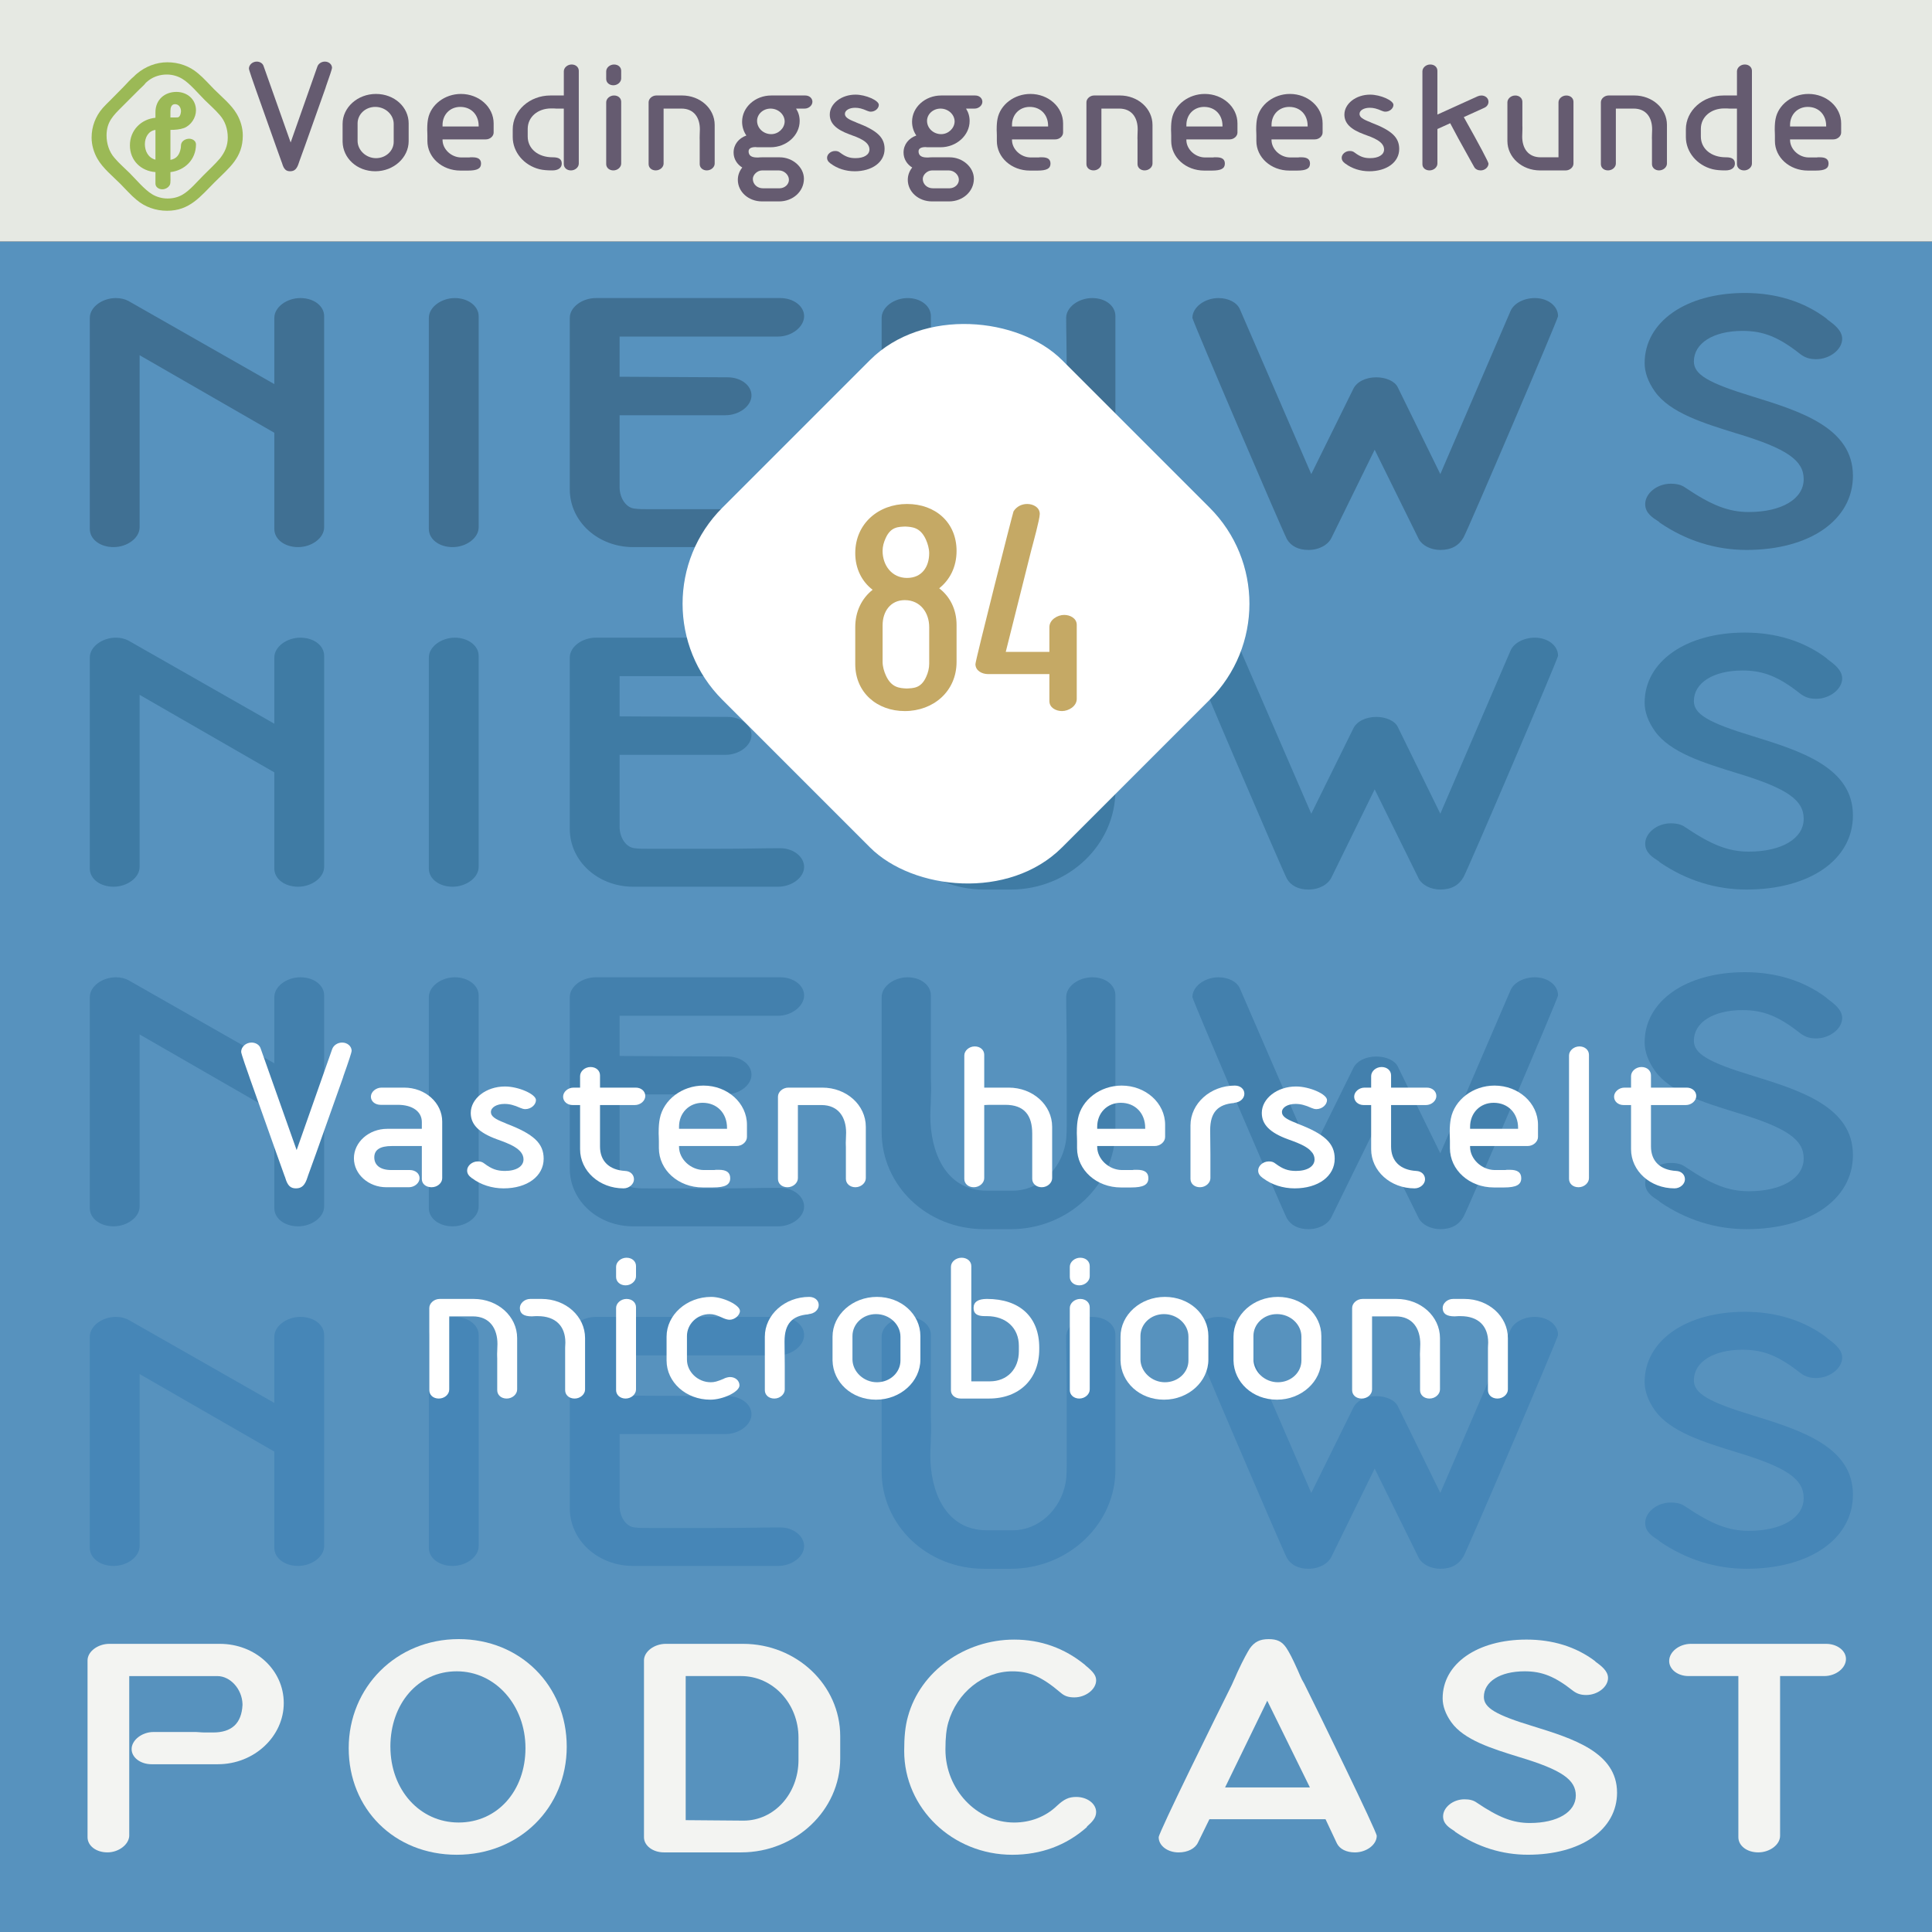 <?xml version="1.0" encoding="UTF-8"?>
<svg xmlns="http://www.w3.org/2000/svg" width="1024" height="1024" viewBox="0 0 1024 1024">
  <rect x="0" y="0" width="1024" height="1024" fill="#333333" stroke="none"/>
  <g id="bg">
    <rect y="128" width="1024" height="899" fill="#5792be"/>
    <rect width="1024" height="128" fill="#e6e9e3"/>
    <g>
      <path d="M68,159.48l77.4,44.1v-35.1c0-5.7,6.6-10.5,13.8-10.5s12.6,4.2,12.6,9.6v111.9c0,5.7-6.6,10.5-13.8,10.5s-12.6-4.2-12.6-9.6v-51l-71.4-41.1v91.2c0,5.7-6.6,10.5-13.8,10.5s-12.6-4.2-12.6-9.6v-111.9c0-5.7,6.6-10.5,13.8-10.5,2.7,0,4.8.6,6.6,1.5Z" fill="#407093"/>
      <path d="M241.1,157.98c6.9,0,12.6,4.2,12.6,9.6v111.9c0,5.7-6.6,10.5-13.8,10.5s-12.6-4.2-12.6-9.6v-111.9c0-5.7,6.6-10.5,13.8-10.5Z" fill="#407093"/>
      <path d="M426.2,167.58c0,5.7-6.6,10.8-13.8,10.8h-84v21.3l57.3.3c6.9,0,12.6,4.2,12.6,9.6,0,5.7-6.6,10.5-13.8,10.5h-56.1v38.1c0,6,3.6,11.1,8.1,11.4,2.1.3,4.2.3,8.4.3h33.3c17.4,0,25.2-.3,33-.3h2.4c6.9,0,12.6,4.5,12.6,9.9,0,5.7-6.6,10.5-13.8,10.5h-76.8c-18.6,0-33.6-13.5-33.6-30.6v-90.9c0-5.7,6.6-10.5,13.8-10.5h97.8c6.9,0,12.6,4.2,12.6,9.6Z" fill="#407093"/>
      <path d="M481.09,157.98c6.9,0,12.3,4.2,12.3,9.6v44.1c0,2.4.3,5.1,0,9.9,0,3.3-.3,6.6-.3,9.9,0,18.6,7.8,39.6,30,39.6h13.8c13.2,0,25.2-10.5,27.9-25.2.6-3,.6-7.2.6-13.8v-31.8c0-15.9-.3-24-.3-31.8,0-5.7,6.6-10.5,13.8-10.5s12.3,4.2,12.3,9.6v71.4c0,28.8-24.9,52.5-55.5,52.5h-14.1c-30.3,0-54.3-23.1-54.3-51.6v-71.4c0-5.7,6.6-10.5,13.8-10.5Z" fill="#407093"/>
      <path d="M800.6,164.88c1.8-4.2,7.2-6.9,12.9-6.9,6.9,0,12.3,4.2,12.3,9.6,0,1.5-47.7,113.1-50.1,117.3-2.4,4.2-6.3,6.6-12.3,6.6-5.1,0-9.6-2.4-11.4-5.7l-23.4-47.4-22.8,46.5c-1.8,3.9-6.6,6.6-12.3,6.6-5.4,0-9.3-2.1-11.4-5.7-2.4-4.5-50.1-115.8-50.1-117.3,0-5.7,6.6-10.5,13.8-10.5,5.4,0,9.9,2.4,11.4,6l37.8,87.3,22.2-45c1.8-3.9,6.6-6.3,12.3-6.3,5.1,0,9.9,2.1,11.4,5.4l22.5,45.9,37.2-86.4Z" fill="#407093"/>
      <path d="M879.79,277.08l-.6-.6c-3.3-2.1-7.2-4.5-7.2-9.3,0-5.7,6.3-10.8,13.5-10.8,3.3,0,5.7.6,7.8,2.1,13.8,9.3,22.8,12.9,33.6,12.9,17.4,0,29.1-6.9,29.1-17.4,0-9.9-8.7-16.2-35.7-24.3-17.4-5.4-35.1-10.8-43.2-22.2-3.6-5.1-5.4-10.2-5.4-15,0-21.9,21.9-37.2,53.1-37.2,16.5,0,31.2,4.5,43.2,13.5l.6.6c3.3,2.4,7.8,5.7,7.8,10.2,0,5.7-6.6,10.8-13.8,10.8-3.6,0-6-.9-8.4-2.7-11.4-9-19.5-12.3-30.6-12.3-15.6,0-25.8,6.6-25.8,16.2,0,6.9,7.5,11.4,31.2,18.6,25.2,7.8,53.1,16.5,53.1,42,0,23.4-22.8,39.3-56.4,39.3-16.2,0-31.8-4.8-45.9-14.4Z" fill="#407093"/>
      <path d="M68,339.48l77.4,44.1v-35.1c0-5.7,6.6-10.5,13.8-10.5s12.6,4.2,12.6,9.6v111.9c0,5.7-6.6,10.5-13.8,10.5s-12.6-4.2-12.6-9.6v-51l-71.4-41.1v91.2c0,5.7-6.6,10.5-13.8,10.5s-12.6-4.2-12.6-9.6v-111.9c0-5.7,6.6-10.5,13.8-10.5,2.7,0,4.8.6,6.6,1.5Z" fill="#3f7ba4"/>
      <path d="M241.1,337.98c6.9,0,12.6,4.2,12.6,9.6v111.9c0,5.7-6.6,10.5-13.8,10.5s-12.6-4.2-12.6-9.6v-111.9c0-5.7,6.6-10.5,13.8-10.5Z" fill="#3f7ba4"/>
      <path d="M426.2,347.58c0,5.7-6.6,10.8-13.8,10.8h-84v21.3l57.3.3c6.9,0,12.6,4.2,12.6,9.6,0,5.7-6.6,10.5-13.8,10.5h-56.1v38.1c0,6,3.6,11.1,8.1,11.4,2.1.3,4.2.3,8.4.3h33.3c17.4,0,25.2-.3,33-.3h2.4c6.9,0,12.6,4.5,12.6,9.9,0,5.7-6.6,10.5-13.8,10.5h-76.8c-18.6,0-33.6-13.5-33.6-30.6v-90.9c0-5.7,6.6-10.5,13.8-10.5h97.8c6.9,0,12.6,4.2,12.6,9.6Z" fill="#3f7ba4"/>
      <path d="M481.09,337.98c6.9,0,12.3,4.2,12.3,9.6v44.1c0,2.4.3,5.1,0,9.9,0,3.3-.3,6.6-.3,9.9,0,18.6,7.8,39.6,30,39.6h13.8c13.2,0,25.2-10.5,27.9-25.2.6-3,.6-7.2.6-13.8v-31.8c0-15.9-.3-24-.3-31.8,0-5.7,6.6-10.5,13.8-10.5s12.3,4.2,12.3,9.6v71.4c0,28.8-24.9,52.5-55.5,52.5h-14.1c-30.3,0-54.3-23.1-54.3-51.6v-71.4c0-5.7,6.6-10.5,13.8-10.5Z" fill="#3f7ba4"/>
      <path d="M800.6,344.88c1.8-4.2,7.2-6.9,12.9-6.9,6.9,0,12.3,4.2,12.3,9.6,0,1.5-47.7,113.1-50.1,117.3-2.4,4.2-6.3,6.6-12.3,6.6-5.1,0-9.6-2.4-11.4-5.7l-23.4-47.4-22.8,46.5c-1.8,3.9-6.6,6.6-12.3,6.6-5.4,0-9.3-2.1-11.4-5.7-2.4-4.5-50.1-115.8-50.1-117.3,0-5.7,6.6-10.5,13.8-10.5,5.4,0,9.9,2.4,11.4,6l37.8,87.3,22.2-45c1.8-3.9,6.6-6.3,12.3-6.3,5.1,0,9.9,2.1,11.4,5.4l22.5,45.9,37.2-86.4Z" fill="#3f7ba4"/>
      <path d="M879.79,457.08l-.6-.6c-3.3-2.1-7.2-4.5-7.2-9.3,0-5.7,6.3-10.8,13.5-10.8,3.3,0,5.7.6,7.8,2.1,13.8,9.3,22.8,12.9,33.6,12.9,17.4,0,29.1-6.9,29.1-17.4,0-9.9-8.7-16.2-35.7-24.3-17.4-5.4-35.1-10.8-43.2-22.2-3.6-5.1-5.4-10.2-5.4-15,0-21.9,21.9-37.2,53.1-37.2,16.5,0,31.2,4.5,43.2,13.5l.6.6c3.3,2.4,7.8,5.7,7.8,10.2,0,5.7-6.6,10.8-13.8,10.8-3.6,0-6-.9-8.4-2.7-11.4-9-19.5-12.3-30.6-12.3-15.6,0-25.8,6.6-25.8,16.2,0,6.9,7.5,11.4,31.2,18.6,25.2,7.8,53.1,16.5,53.1,42,0,23.4-22.8,39.3-56.4,39.3-16.2,0-31.8-4.8-45.9-14.4Z" fill="#3f7ba4"/>
      <path d="M68,519.48l77.4,44.1v-35.1c0-5.7,6.6-10.5,13.8-10.5s12.6,4.2,12.6,9.6v111.9c0,5.7-6.6,10.5-13.8,10.5s-12.6-4.2-12.6-9.6v-51l-71.4-41.1v91.2c0,5.7-6.6,10.5-13.8,10.5s-12.6-4.2-12.6-9.6v-111.9c0-5.7,6.6-10.5,13.8-10.5,2.7,0,4.8.6,6.6,1.5Z" fill="#4380ad"/>
      <path d="M241.1,517.98c6.9,0,12.6,4.2,12.6,9.6v111.9c0,5.7-6.6,10.5-13.8,10.5s-12.6-4.2-12.6-9.6v-111.9c0-5.7,6.6-10.5,13.8-10.5Z" fill="#4380ad"/>
      <path d="M426.2,527.58c0,5.7-6.6,10.8-13.8,10.8h-84v21.3l57.3.3c6.9,0,12.6,4.2,12.6,9.6,0,5.7-6.6,10.5-13.8,10.5h-56.1v38.1c0,6,3.6,11.1,8.1,11.4,2.1.3,4.2.3,8.4.3h33.3c17.4,0,25.2-.3,33-.3h2.4c6.9,0,12.6,4.5,12.6,9.9,0,5.7-6.6,10.5-13.8,10.5h-76.8c-18.6,0-33.6-13.5-33.6-30.6v-90.9c0-5.7,6.6-10.5,13.8-10.5h97.8c6.9,0,12.6,4.2,12.6,9.6Z" fill="#4380ad"/>
      <path d="M481.09,517.98c6.9,0,12.3,4.2,12.3,9.6v44.1c0,2.4.3,5.1,0,9.9,0,3.3-.3,6.6-.3,9.9,0,18.6,7.8,39.6,30,39.6h13.8c13.2,0,25.2-10.5,27.9-25.2.6-3,.6-7.2.6-13.8v-31.8c0-15.9-.3-24-.3-31.8,0-5.7,6.6-10.5,13.8-10.5s12.3,4.2,12.3,9.6v71.4c0,28.8-24.9,52.5-55.5,52.5h-14.1c-30.3,0-54.3-23.1-54.3-51.6v-71.4c0-5.7,6.6-10.5,13.8-10.5Z" fill="#4380ad"/>
      <path d="M800.6,524.88c1.8-4.2,7.2-6.9,12.9-6.9,6.9,0,12.3,4.2,12.3,9.6,0,1.5-47.7,113.1-50.1,117.3-2.4,4.2-6.3,6.6-12.3,6.6-5.1,0-9.6-2.4-11.4-5.7l-23.4-47.4-22.8,46.5c-1.8,3.9-6.6,6.6-12.3,6.6-5.4,0-9.3-2.1-11.4-5.7-2.4-4.5-50.1-115.8-50.1-117.3,0-5.7,6.6-10.5,13.8-10.5,5.4,0,9.9,2.4,11.4,6l37.8,87.3,22.2-45c1.8-3.9,6.6-6.3,12.3-6.3,5.1,0,9.9,2.1,11.4,5.4l22.5,45.9,37.2-86.4Z" fill="#4380ad"/>
      <path d="M879.79,637.08l-.6-.6c-3.3-2.1-7.2-4.5-7.2-9.3,0-5.7,6.3-10.8,13.5-10.8,3.3,0,5.7.6,7.8,2.1,13.8,9.3,22.8,12.9,33.6,12.9,17.4,0,29.1-6.9,29.1-17.4,0-9.9-8.7-16.2-35.7-24.3-17.4-5.4-35.1-10.8-43.2-22.2-3.6-5.1-5.4-10.2-5.4-15,0-21.9,21.9-37.2,53.1-37.2,16.5,0,31.2,4.5,43.2,13.5l.6.6c3.3,2.4,7.8,5.7,7.8,10.2,0,5.7-6.6,10.8-13.8,10.8-3.6,0-6-.9-8.4-2.7-11.4-9-19.5-12.3-30.6-12.3-15.6,0-25.8,6.6-25.8,16.2,0,6.9,7.5,11.4,31.2,18.6,25.2,7.8,53.1,16.5,53.1,42,0,23.4-22.8,39.3-56.4,39.3-16.2,0-31.8-4.8-45.9-14.4Z" fill="#4380ad"/>
      <path d="M68,699.48l77.4,44.1v-35.1c0-5.7,6.6-10.5,13.8-10.5s12.6,4.2,12.6,9.6v111.9c0,5.7-6.6,10.5-13.8,10.5s-12.6-4.2-12.6-9.6v-51l-71.4-41.1v91.2c0,5.7-6.6,10.5-13.8,10.5s-12.6-4.2-12.6-9.6v-111.9c0-5.7,6.6-10.5,13.8-10.5,2.7,0,4.8.6,6.6,1.5Z" fill="#4686b7"/>
      <path d="M241.1,697.98c6.9,0,12.6,4.2,12.6,9.6v111.9c0,5.7-6.6,10.5-13.8,10.5s-12.6-4.2-12.6-9.6v-111.9c0-5.7,6.6-10.5,13.8-10.5Z" fill="#4686b7"/>
      <path d="M426.2,707.58c0,5.7-6.6,10.8-13.8,10.8h-84v21.3l57.3.3c6.9,0,12.6,4.2,12.6,9.6,0,5.7-6.6,10.5-13.8,10.5h-56.1v38.1c0,6,3.6,11.1,8.1,11.4,2.1.3,4.2.3,8.4.3h33.3c17.4,0,25.2-.3,33-.3h2.4c6.9,0,12.6,4.5,12.6,9.9,0,5.7-6.6,10.5-13.8,10.5h-76.8c-18.6,0-33.6-13.5-33.6-30.6v-90.9c0-5.7,6.6-10.5,13.8-10.5h97.8c6.9,0,12.6,4.2,12.6,9.6Z" fill="#4686b7"/>
      <path d="M481.09,697.98c6.9,0,12.3,4.2,12.3,9.6v44.1c0,2.4.3,5.1,0,9.9,0,3.3-.3,6.6-.3,9.9,0,18.6,7.8,39.6,30,39.6h13.8c13.2,0,25.2-10.5,27.9-25.2.6-3,.6-7.2.6-13.8v-31.8c0-15.9-.3-24-.3-31.8,0-5.7,6.6-10.5,13.8-10.5s12.3,4.2,12.3,9.6v71.4c0,28.8-24.9,52.5-55.5,52.5h-14.1c-30.3,0-54.3-23.1-54.3-51.6v-71.4c0-5.7,6.6-10.5,13.8-10.5Z" fill="#4686b7"/>
      <path d="M800.6,704.88c1.8-4.2,7.2-6.9,12.9-6.9,6.9,0,12.3,4.2,12.3,9.6,0,1.5-47.7,113.1-50.1,117.3-2.4,4.2-6.3,6.6-12.3,6.6-5.1,0-9.6-2.4-11.4-5.7l-23.4-47.4-22.8,46.5c-1.8,3.9-6.6,6.6-12.3,6.6-5.4,0-9.3-2.1-11.4-5.7-2.4-4.5-50.1-115.8-50.1-117.3,0-5.7,6.6-10.5,13.8-10.5,5.4,0,9.9,2.4,11.4,6l37.8,87.3,22.2-45c1.8-3.9,6.6-6.3,12.3-6.3,5.1,0,9.9,2.1,11.4,5.4l22.5,45.9,37.2-86.4Z" fill="#4686b7"/>
      <path d="M879.79,817.08l-.6-.6c-3.3-2.1-7.2-4.5-7.2-9.3,0-5.7,6.3-10.8,13.5-10.8,3.3,0,5.7.6,7.8,2.1,13.8,9.3,22.8,12.9,33.6,12.9,17.4,0,29.1-6.9,29.1-17.4,0-9.9-8.7-16.2-35.7-24.3-17.4-5.4-35.1-10.8-43.2-22.2-3.6-5.1-5.4-10.2-5.4-15,0-21.9,21.9-37.2,53.1-37.2,16.5,0,31.2,4.5,43.2,13.5l.6.6c3.3,2.4,7.8,5.7,7.8,10.2,0,5.7-6.6,10.8-13.8,10.8-3.6,0-6-.9-8.4-2.7-11.4-9-19.5-12.3-30.6-12.3-15.6,0-25.8,6.6-25.8,16.2,0,6.9,7.5,11.4,31.2,18.6,25.2,7.8,53.1,16.5,53.1,42,0,23.4-22.8,39.3-56.4,39.3-16.2,0-31.8-4.8-45.9-14.4Z" fill="#4686b7"/>
    </g>
  </g>
  <g id="beeld1">
    <rect x="384.69" y="192.69" width="254.62" height="254.62" rx="72" ry="72" transform="translate(-76.31 455.76) rotate(-45)" fill="#fff"/>
  </g>
  <g id="tekst1">
    <g>
      <path d="M176.06,556.06c.72-2.04,2.88-3.48,5.28-3.48,2.76,0,5.04,1.92,5.04,4.44,0,.6-1.56,5.52-4.32,13.2l-.24.84c-3.6,10.2-7.2,20.4-14.4,40.56l-4.08,11.28c-.12.24-.24.6-.36,1.08-1.32,4.2-3,5.88-6.12,5.88-2.88,0-4.44-1.44-5.64-5.52-.12-.48-.24-.72-.36-.96l-4.08-11.4c-7.2-20.16-10.8-30.36-14.4-40.56l-.24-.72c-1.08-3-4.32-12.24-4.32-13.2,0-2.64,2.52-4.92,5.52-4.92,2.16,0,4.2,1.2,4.8,3.12l19.08,53.88,18.84-53.52Z" fill="#fff"/>
      <path d="M223.58,598.3v-3.6c0-5.52-4.92-9.12-12.72-9.12h-9.12c-2.88,0-5.16-1.8-5.16-4.32s2.64-4.8,5.64-4.8h12c11.16,0,20.16,8.04,20.16,18v30c0,2.64-2.64,4.8-5.64,4.8s-5.16-1.8-5.16-4.32v-17.52h-15.96c-6.24,0-9.24,2.04-9.24,6,0,4.2,3.24,6.72,9,6.72h9.84c2.88,0,5.16,1.8,5.16,4.32s-2.64,4.8-5.64,4.8h-12c-9.36,0-17.16-6.84-17.16-15.36s7.92-15.6,17.64-15.6h18.36Z" fill="#fff"/>
      <path d="M266.91,629.86c-6.12,0-12.12-1.92-16.56-5.28l-.24-.12c-1.8-1.32-2.52-2.52-2.52-4.08,0-2.52,2.64-4.8,5.64-4.8,1.44,0,2.4.24,3.6,1.2,3.72,2.76,6.48,3.84,10.8,3.84,6,0,9.84-2.4,9.84-6.12,0-5.64-7.8-8.4-14.16-10.68-9.48-3.48-13.8-7.8-13.8-13.92,0-7.68,8.16-14.04,18.12-14.04,7.2,0,16.44,4.08,16.44,7.2,0,2.52-2.64,4.8-5.64,4.8-.84,0-1.68-.24-2.52-.6-3.48-1.56-5.88-2.16-8.52-2.16-4.08,0-7.2,1.8-7.2,4.32,0,2.16,2.04,3.72,7.44,5.76l.72.36c14.52,5.52,19.8,10.44,19.8,18.6,0,9.24-8.64,15.72-21.24,15.72Z" fill="#fff"/>
      <path d="M318.02,569.98v6.48h18.96c2.88,0,5.04,1.92,5.04,4.44s-2.52,4.8-5.52,4.8h-18.48v21.96c0,7.8,4.92,12.48,13.32,12.96,2.88.12,4.68,2.04,4.68,4.44,0,2.52-2.52,4.8-5.52,4.8-12.84,0-23.04-9.24-23.04-20.76v-23.4h-3.96c-2.88,0-5.04-1.92-5.04-4.44s2.52-4.8,5.52-4.8h3.48v-6.12c0-2.52,2.52-4.8,5.52-4.8s5.04,1.92,5.04,4.44Z" fill="#fff"/>
      <path d="M378.62,620.14c.24,0,.48-.12.84-.12h1.56c4.08,0,6,1.44,6,4.44,0,3.48-2.64,4.92-9.12,4.92h-5.4c-12.96,0-23.28-9.24-23.28-20.88v-3.84c0-1.92-.12-2.88-.12-3.84v-.36c0-3.72.24-5.64.6-7.56,1.92-9.96,11.76-17.52,23.16-17.52,12.72,0,23.04,9.24,23.04,20.76v6.48c0,2.52-2.52,4.8-5.52,4.8h-30.48v.6c.12,6.36,6.12,12,12.96,12.12h5.76ZM385.34,598.3v-.48c0-7.8-5.28-13.32-12.96-13.32-7.2,0-12.48,5.4-12.48,12.72v1.08h25.44Z" fill="#fff"/>
      <path d="M453.38,629.26c-2.88,0-5.04-1.92-5.04-4.44v-16.8c0-.96-.12-1.92,0-3.84,0-1.32.12-2.52.12-3.84,0-8.04-3.96-14.64-13.08-14.64h-12.48v38.76c0,2.52-2.52,4.8-5.52,4.8s-5.04-1.92-5.04-4.44v-43.56c0-2.52,2.52-4.8,5.52-4.8h18c12.84,0,23.04,9.24,23.04,20.76v27.24c0,2.52-2.52,4.8-5.52,4.8Z" fill="#fff"/>
      <path d="M552.14,629.26c-2.88,0-5.04-1.92-5.04-4.44v-24c0-9.72-4.2-15.24-14.28-15.24h-8.4c-1.08,0-1.92.12-2.76.12v38.76c0,2.52-2.52,4.8-5.52,4.8s-5.04-1.92-5.04-4.44v-65.4c0-2.52,2.52-4.8,5.52-4.8s5.04,1.92,5.04,4.44v17.4h12.96c12.84,0,23.04,9.24,23.04,20.76v27.24c0,2.52-2.52,4.8-5.52,4.8Z" fill="#fff"/>
      <path d="M600.26,620.14c.24,0,.48-.12.84-.12h1.56c4.08,0,6,1.44,6,4.44,0,3.48-2.64,4.92-9.12,4.92h-5.4c-12.96,0-23.28-9.24-23.28-20.88v-3.84c0-1.92-.12-2.88-.12-3.84v-.36c0-3.72.24-5.64.6-7.56,1.92-9.96,11.76-17.52,23.16-17.52,12.72,0,23.04,9.24,23.04,20.76v6.48c0,2.52-2.52,4.8-5.52,4.8h-30.48v.6c.12,6.36,6.12,12,12.96,12.12h5.76ZM606.98,598.3v-.48c0-7.8-5.28-13.32-12.96-13.32-7.2,0-12.48,5.4-12.48,12.72v1.08h25.44Z" fill="#fff"/>
      <path d="M654.5,575.38c2.88,0,5.04,1.8,5.04,4.32s-2.28,4.56-5.28,4.8l-.24.12c-8.64.72-12.6,5.04-12.6,14.4v.24c0,4.2.12,8.4.12,12.6v12.6c0,2.52-2.52,4.8-5.52,4.8s-5.04-1.92-5.04-4.44v-28.32c0-11.64,10.56-21.12,23.52-21.12Z" fill="#fff"/>
      <path d="M686.18,629.86c-6.12,0-12.12-1.92-16.56-5.28l-.24-.12c-1.8-1.32-2.52-2.52-2.52-4.08,0-2.52,2.64-4.8,5.64-4.8,1.44,0,2.4.24,3.6,1.2,3.72,2.76,6.48,3.84,10.8,3.84,6,0,9.84-2.4,9.84-6.12,0-5.64-7.8-8.4-14.16-10.68-9.48-3.48-13.8-7.8-13.8-13.92,0-7.68,8.16-14.04,18.12-14.04,7.2,0,16.44,4.08,16.44,7.2,0,2.52-2.64,4.8-5.64,4.8-.84,0-1.68-.24-2.52-.6-3.48-1.56-5.88-2.16-8.52-2.16-4.08,0-7.2,1.8-7.2,4.32,0,2.16,2.04,3.72,7.44,5.76l.72.36c14.52,5.52,19.8,10.44,19.8,18.6,0,9.24-8.64,15.72-21.24,15.72Z" fill="#fff"/>
      <path d="M737.3,569.98v6.48h18.96c2.88,0,5.04,1.92,5.04,4.44s-2.52,4.8-5.52,4.8h-18.48v21.96c0,7.8,4.92,12.48,13.32,12.96,2.88.12,4.68,2.04,4.68,4.44,0,2.52-2.52,4.8-5.52,4.8-12.84,0-23.04-9.24-23.04-20.76v-23.4h-3.96c-2.88,0-5.04-1.92-5.04-4.44s2.52-4.8,5.52-4.8h3.48v-6.12c0-2.52,2.52-4.8,5.52-4.8s5.04,1.92,5.04,4.44Z" fill="#fff"/>
      <path d="M797.89,620.14c.24,0,.48-.12.84-.12h1.56c4.08,0,6,1.44,6,4.44,0,3.48-2.64,4.92-9.12,4.92h-5.4c-12.96,0-23.28-9.24-23.28-20.88v-3.84c0-1.92-.12-2.88-.12-3.84v-.36c0-3.72.24-5.64.6-7.56,1.92-9.96,11.76-17.52,23.16-17.52,12.72,0,23.04,9.24,23.04,20.76v6.48c0,2.52-2.52,4.8-5.52,4.8h-30.48v.6c.12,6.36,6.12,12,12.96,12.12h5.76ZM804.62,598.3v-.48c0-7.8-5.28-13.32-12.96-13.32-7.2,0-12.48,5.4-12.48,12.72v1.08h25.44Z" fill="#fff"/>
      <path d="M837.14,554.62c2.88,0,5.04,1.92,5.04,4.44v65.4c0,2.52-2.52,4.8-5.52,4.8s-5.04-1.92-5.04-4.44v-65.4c0-2.52,2.52-4.8,5.52-4.8Z" fill="#fff"/>
      <path d="M875.05,569.98v6.48h18.96c2.88,0,5.04,1.92,5.04,4.44s-2.52,4.8-5.52,4.8h-18.48v21.96c0,7.8,4.92,12.48,13.32,12.96,2.88.12,4.68,2.04,4.68,4.44,0,2.52-2.52,4.8-5.52,4.8-12.84,0-23.04-9.24-23.04-20.76v-23.4h-3.96c-2.88,0-5.04-1.92-5.04-4.44s2.52-4.8,5.52-4.8h3.48v-6.12c0-2.52,2.52-4.8,5.52-4.8s5.04,1.92,5.04,4.44Z" fill="#fff"/>
      <path d="M238.1,736.46c0,2.64-2.52,4.8-5.52,4.8s-5.04-1.92-5.04-4.44v-43.56c0-2.52,2.52-4.8,5.52-4.8h18c12.84,0,23.04,9.24,23.04,20.76v27.24c0,2.52-2.52,4.8-5.52,4.8s-5.04-1.92-5.04-4.44v-16.8c0-.96-.12-1.92,0-3.84,0-1.32.12-2.52.12-3.84,0-8.04-3.96-14.64-13.08-14.64h-12.48v38.76ZM310.1,736.46c0,2.52-2.52,4.8-5.52,4.8s-5.04-1.92-5.04-4.44v-22.56c0-.96.12-1.68.12-2.64,0-8.88-5.28-14.04-14.64-14.04h-1.08c-.84,0-1.56.12-2.04.12-4.32,0-6.36-1.44-6.36-4.44,0-2.52,2.52-4.8,5.52-4.8h6c12.84,0,23.04,9.24,23.04,20.76v27.24Z" fill="#fff"/>
      <path d="M331.58,681.26c-2.88,0-5.04-1.92-5.04-4.44v-5.4c0-2.52,2.52-4.8,5.52-4.8s5.04,1.92,5.04,4.44v5.4c0,2.52-2.52,4.8-5.52,4.8ZM331.58,741.26c-2.88,0-5.04-1.92-5.04-4.44v-43.56c0-2.52,2.52-4.8,5.52-4.8s5.04,1.92,5.04,4.44v43.56c0,2.52-2.52,4.8-5.52,4.8Z" fill="#fff"/>
      <path d="M392.18,694.82c0,2.28-2.76,4.68-5.52,4.68-.84,0-2.16-.36-3.24-.84-3.6-1.68-5.28-2.16-7.32-2.16-6.6,0-12,5.28-12,11.64v12.48c0,6.48,5.76,12,12.6,12,1.92,0,3.36-.36,7.08-1.92h-.12c.96-.48,2.4-.84,3.24-.84,2.88,0,5.04,1.92,5.04,4.44,0,3.36-8.64,7.56-15.48,7.56-12.84,0-23.16-9.24-23.16-20.76v-12.6c0-11.64,10.68-21.12,23.64-21.12,6.36,0,15.24,4.32,15.24,7.44Z" fill="#fff"/>
      <path d="M428.9,687.38c2.88,0,5.04,1.8,5.04,4.32s-2.28,4.56-5.28,4.8l-.24.12c-8.64.72-12.6,5.04-12.6,14.4v.24c0,4.2.12,8.4.12,12.6v12.6c0,2.52-2.52,4.8-5.52,4.8s-5.04-1.92-5.04-4.44v-28.32c0-11.64,10.56-21.12,23.52-21.12Z" fill="#fff"/>
      <path d="M441.26,708.5c0-11.64,10.56-21.12,23.52-21.12s23.04,9.24,23.04,20.76v12.48c0,11.64-10.56,21.24-23.52,21.24s-22.8-9.24-23.04-20.76v-12.6ZM451.82,720.62c.12,6.48,6,12,12.96,12s12.48-5.16,12.48-11.52v-12.6c0-6.6-5.88-12-12.96-12s-12.48,5.28-12.48,11.64v12.48Z" fill="#fff"/>
      <path d="M540.02,713.3c0-9.36-6.72-15.72-16.92-15.72h-1.08c-4.2,0-6-1.32-6-4.32,0-3.24,2.4-4.8,7.08-4.8,17.4,0,27.72,9.6,27.72,25.8v.84c0,15.84-10.56,26.16-26.64,26.16h-15c-2.88,0-5.16-1.8-5.16-4.32v-65.52c0-2.64,2.64-4.8,5.64-4.8s5.16,1.92,5.16,4.44v61.08h9.84c9.12,0,15.36-6.48,15.36-15.96v-2.88Z" fill="#fff"/>
      <path d="M572.06,681.26c-2.88,0-5.04-1.92-5.04-4.44v-5.4c0-2.52,2.52-4.8,5.52-4.8s5.04,1.92,5.04,4.44v5.4c0,2.52-2.52,4.8-5.52,4.8ZM572.06,741.26c-2.88,0-5.04-1.92-5.04-4.44v-43.56c0-2.52,2.52-4.8,5.52-4.8s5.04,1.92,5.04,4.44v43.56c0,2.52-2.52,4.8-5.52,4.8Z" fill="#fff"/>
      <path d="M593.9,708.5c0-11.64,10.56-21.12,23.52-21.12s23.04,9.24,23.04,20.76v12.48c0,11.64-10.56,21.24-23.52,21.24s-22.8-9.24-23.04-20.76v-12.6ZM604.46,720.62c.12,6.48,6,12,12.96,12s12.48-5.16,12.48-11.52v-12.6c0-6.6-5.88-12-12.96-12s-12.48,5.28-12.48,11.64v12.48Z" fill="#fff"/>
      <path d="M653.78,708.5c0-11.64,10.56-21.12,23.52-21.12s23.04,9.24,23.04,20.76v12.48c0,11.64-10.56,21.24-23.52,21.24s-22.8-9.24-23.04-20.76v-12.6ZM664.34,720.62c.12,6.48,6,12,12.96,12s12.48-5.16,12.48-11.52v-12.6c0-6.6-5.88-12-12.96-12s-12.48,5.28-12.48,11.64v12.48Z" fill="#fff"/>
      <path d="M727.22,736.46c0,2.64-2.52,4.8-5.52,4.8s-5.04-1.92-5.04-4.44v-43.56c0-2.52,2.52-4.8,5.52-4.8h18c12.84,0,23.04,9.24,23.04,20.76v27.24c0,2.52-2.52,4.8-5.52,4.8s-5.04-1.92-5.04-4.44v-16.8c0-.96-.12-1.92,0-3.84,0-1.32.12-2.52.12-3.84,0-8.04-3.96-14.64-13.08-14.64h-12.48v38.76ZM799.21,736.46c0,2.52-2.52,4.8-5.52,4.8s-5.04-1.92-5.04-4.44v-22.56c0-.96.12-1.68.12-2.64,0-8.88-5.28-14.04-14.64-14.04h-1.08c-.84,0-1.56.12-2.04.12-4.32,0-6.36-1.44-6.36-4.44,0-2.52,2.52-4.8,5.52-4.8h6c12.84,0,23.04,9.24,23.04,20.76v27.24Z" fill="#fff"/>
    </g>
    <g>
      <path d="M54.41,57.29c1.26-1.44,2.8-2.89,4.15-4.24l7.04-7.13c1.53-1.62,3.61-3.97,5.51-5.51.36-.45.9-.9,1.44-1.35,4.51-3.79,10.2-6.05,16.16-6.05s11.73,1.99,16.25,5.87c3.07,2.53,5.69,5.6,8.48,8.39,4.06,4.06,9.21,8.21,12.09,13.18,1.99,3.43,3.16,7.4,3.16,11.37,0,11.82-7.22,17.06-14.8,24.64-7.76,7.76-13.36,15.25-25.36,15.25-5.96,0-11.73-1.99-16.25-5.87-3.07-2.53-5.69-5.6-8.48-8.39-4.06-4.06-9.21-8.21-12.09-13.18-1.99-3.43-3.16-7.4-3.16-11.37,0-5.78,2.08-11.28,5.87-15.61ZM77.33,43.84c-.9,1.26-2.35,2.44-3.43,3.52l-9.03,9.03c-4.78,4.78-8.39,8.12-8.39,15.43,0,4.24,1.35,8.66,4.24,11.91,2.44,2.89,5.32,5.33,7.94,7.94,3.34,3.34,7.94,8.84,11.82,11.19,2.44,1.53,5.42,2.35,8.3,2.35s5.6-.63,8.03-2.08c3.88-2.26,7.85-7.04,11.1-10.29,2.89-2.89,5.96-5.69,8.66-8.85,2.62-3.34,4.15-6.68,4.15-11.1s-1.35-8.66-4.24-11.91c-2.44-2.89-5.33-5.33-7.94-7.94-3.34-3.34-7.94-8.85-11.82-11.19-2.44-1.53-5.42-2.35-8.3-2.35-3.43,0-6.77.99-9.57,3.07-.54.45-1.08.9-1.53,1.26ZM82.39,62.43v-2.98c0-6.5,4.78-10.74,11.1-10.74,5.69,0,10.38,3.88,10.38,9.75,0,3.97-2.62,7.94-6.32,9.39-2.26.81-4.78.99-7.13.99h-.09v15.89c3.16-.54,4.78-2.62,5.42-5.96.18-.81.09-1.62.27-2.44.45-1.81,2.53-2.8,4.24-2.8s3.61,1.08,3.61,2.98c0,8.12-5.96,13.81-13.54,14.71v1.62c0,1.17.18,4.06-.27,5.05-.72,1.53-2.44,2.44-4.06,2.44-1.71,0-3.61-1.08-3.61-2.98v-6.14c-7.67-.54-13.54-6.14-13.54-14.17s5.96-13.9,13.54-14.62ZM82.39,84.64v-15.79c-3.79.54-5.6,4.06-5.6,7.58,0,3.7,1.81,7.22,5.6,8.21ZM90.33,58.91v3.34h2.53c1.53,0,2.08.09,2.71-1.44.18-.54.36-1.26.36-1.81,0-1.9-1.08-3.79-3.16-3.79s-2.44,2.08-2.44,3.7Z" fill="#9bb956"/>
      <path d="M168.22,35.27c.54-1.53,2.17-2.62,3.97-2.62,2.08,0,3.79,1.44,3.79,3.34,0,.45-1.17,4.15-3.25,9.93l-.18.63c-2.71,7.67-5.42,15.34-10.83,30.51l-3.07,8.48c-.09.18-.18.45-.27.81-.99,3.16-2.26,4.42-4.6,4.42-2.17,0-3.34-1.08-4.24-4.15-.09-.36-.18-.54-.27-.72l-3.07-8.57c-5.42-15.16-8.12-22.83-10.83-30.51l-.18-.54c-.81-2.26-3.25-9.21-3.25-9.93,0-1.99,1.9-3.7,4.15-3.7,1.62,0,3.16.9,3.61,2.35l14.35,40.52,14.17-40.25Z" fill="#655b70"/>
      <path d="M181.58,65.68c0-8.75,7.94-15.89,17.69-15.89s17.33,6.95,17.33,15.61v9.39c0,8.75-7.94,15.98-17.69,15.98s-17.15-6.95-17.33-15.61v-9.48ZM189.53,74.8c.09,4.87,4.51,9.03,9.75,9.03s9.39-3.88,9.39-8.66v-9.48c0-4.96-4.42-9.03-9.75-9.03s-9.39,3.97-9.39,8.75v9.39Z" fill="#655b70"/>
      <path d="M248.65,83.46c.18,0,.36-.09.63-.09h1.17c3.07,0,4.51,1.08,4.51,3.34,0,2.62-1.99,3.7-6.86,3.7h-4.06c-9.75,0-17.51-6.95-17.51-15.7v-2.89c0-1.44-.09-2.17-.09-2.89v-.27c0-2.8.18-4.24.45-5.69,1.44-7.49,8.84-13.18,17.42-13.18,9.57,0,17.33,6.95,17.33,15.61v4.87c0,1.9-1.9,3.61-4.15,3.61h-22.93v.45c.09,4.78,4.6,9.03,9.75,9.12h4.33ZM253.7,67.04v-.36c0-5.87-3.97-10.02-9.75-10.02-5.42,0-9.39,4.06-9.39,9.57v.81h19.13Z" fill="#655b70"/>
      <path d="M302.98,34.18c2.17,0,3.79,1.44,3.79,3.34v49.19c0,1.9-1.9,3.61-4.15,3.61s-3.79-1.44-3.79-3.34v-29.42h-4.06c-.36,0-.72-.09-1.35-.09h-1.26c-7.22,0-12.46,4.6-12.46,10.83v4.06c0,6.5,5.51,11.01,13.18,11.01h.18c3.25,0,4.69,1.08,4.69,3.34s-1.9,3.61-4.96,3.61c-2.89,0-4.96-.18-6.86-.63-8.3-2.08-14.17-9.12-14.17-17.06v-4.06c0-9.93,8.94-17.96,19.95-17.96h7.13v-12.82c0-1.9,1.9-3.61,4.15-3.61Z" fill="#655b70"/>
      <path d="M325.09,45.2c-2.17,0-3.79-1.44-3.79-3.34v-4.06c0-1.9,1.9-3.61,4.15-3.61s3.79,1.44,3.79,3.34v4.06c0,1.9-1.9,3.61-4.15,3.61ZM325.09,90.32c-2.17,0-3.79-1.44-3.79-3.34v-32.76c0-1.9,1.9-3.61,4.15-3.61s3.79,1.44,3.79,3.34v32.76c0,1.9-1.9,3.61-4.15,3.61Z" fill="#655b70"/>
      <path d="M374.65,90.32c-2.17,0-3.79-1.44-3.79-3.34v-12.64c0-.72-.09-1.44,0-2.89,0-.99.09-1.9.09-2.89,0-6.05-2.98-11.01-9.84-11.01h-9.39v29.15c0,1.9-1.9,3.61-4.15,3.61s-3.79-1.44-3.79-3.34v-32.76c0-1.9,1.9-3.61,4.15-3.61h13.54c9.66,0,17.33,6.95,17.33,15.61v20.49c0,1.9-1.9,3.61-4.15,3.61Z" fill="#655b70"/>
      <path d="M426.81,50.61c2.17,0,3.79,1.44,3.79,3.34s-1.9,3.61-4.15,3.61h-4.51c1.26,1.99,1.9,4.15,1.9,6.59,0,7.58-6.95,13.9-15.43,13.9h-6.86c-.54,0-.81-.09-1.08-.09-2.44,0-3.7.81-3.7,2.26,0,2.17,1.53,3.25,4.42,3.25h.81c.72-.09,1.26-.09,1.71-.09h9.57c6.86,0,12.82,5.23,12.82,11.37,0,6.68-5.78,12-13.18,12h-9.03c-7.13,0-12.82-5.05-12.82-11.46,0-2.35.81-4.6,2.35-6.5-2.8-1.71-4.6-4.6-4.6-7.94,0-4.24,2.71-7.58,6.77-9.03-1.44-2.08-2.26-4.6-2.26-7.31,0-7.67,6.95-13.9,15.43-13.9h18.05ZM413.28,99.8c2.71-.09,4.87-2.08,4.87-4.51,0-2.62-2.53-4.96-5.32-4.96h-8.94c-2.44,0-4.87,2.26-4.87,4.51,0,2.8,2.35,4.96,5.33,4.96h8.94ZM408.4,57.56c-3.88,0-7.13,2.89-7.13,6.5,0,3.88,3.34,7.04,7.49,7.04,3.79,0,7.04-3.07,7.13-6.68,0-3.79-3.43-6.86-7.49-6.86Z" fill="#655b70"/>
      <path d="M452.9,90.77c-4.6,0-9.12-1.44-12.46-3.97l-.18-.09c-1.35-.99-1.9-1.9-1.9-3.07,0-1.9,1.99-3.61,4.24-3.61,1.08,0,1.81.18,2.71.9,2.8,2.08,4.87,2.89,8.12,2.89,4.51,0,7.4-1.81,7.4-4.6,0-4.24-5.87-6.32-10.65-8.03-7.13-2.62-10.38-5.87-10.38-10.47,0-5.78,6.14-10.56,13.63-10.56,5.42,0,12.36,3.07,12.36,5.42,0,1.9-1.99,3.61-4.24,3.61-.63,0-1.26-.18-1.9-.45-2.62-1.17-4.42-1.62-6.41-1.62-3.07,0-5.42,1.35-5.42,3.25,0,1.62,1.53,2.8,5.6,4.33l.54.27c10.92,4.15,14.89,7.85,14.89,13.99,0,6.95-6.5,11.82-15.98,11.82Z" fill="#655b70"/>
      <path d="M516.89,50.61c2.17,0,3.79,1.44,3.79,3.34s-1.9,3.61-4.15,3.61h-4.51c1.26,1.99,1.9,4.15,1.9,6.59,0,7.58-6.95,13.9-15.43,13.9h-6.86c-.54,0-.81-.09-1.08-.09-2.44,0-3.7.81-3.7,2.26,0,2.17,1.53,3.25,4.42,3.25h.81c.72-.09,1.26-.09,1.71-.09h9.57c6.86,0,12.82,5.23,12.82,11.37,0,6.68-5.78,12-13.18,12h-9.03c-7.13,0-12.82-5.05-12.82-11.46,0-2.35.81-4.6,2.35-6.5-2.8-1.71-4.6-4.6-4.6-7.94,0-4.24,2.71-7.58,6.77-9.03-1.44-2.08-2.26-4.6-2.26-7.31,0-7.67,6.95-13.9,15.43-13.9h18.05ZM503.35,99.8c2.71-.09,4.87-2.08,4.87-4.51,0-2.62-2.53-4.96-5.32-4.96h-8.94c-2.44,0-4.87,2.26-4.87,4.51,0,2.8,2.35,4.96,5.33,4.96h8.94ZM498.48,57.56c-3.88,0-7.13,2.89-7.13,6.5,0,3.88,3.34,7.04,7.49,7.04,3.79,0,7.04-3.07,7.13-6.68,0-3.79-3.43-6.86-7.49-6.86Z" fill="#655b70"/>
      <path d="M550.47,83.46c.18,0,.36-.09.63-.09h1.17c3.07,0,4.51,1.08,4.51,3.34,0,2.62-1.99,3.7-6.86,3.7h-4.06c-9.75,0-17.51-6.95-17.51-15.7v-2.89c0-1.44-.09-2.17-.09-2.89v-.27c0-2.8.18-4.24.45-5.69,1.44-7.49,8.84-13.18,17.42-13.18,9.57,0,17.33,6.95,17.33,15.61v4.87c0,1.9-1.9,3.61-4.15,3.61h-22.93v.45c.09,4.78,4.6,9.03,9.75,9.12h4.33ZM555.52,67.04v-.36c0-5.87-3.97-10.02-9.75-10.02-5.42,0-9.39,4.06-9.39,9.57v.81h19.13Z" fill="#655b70"/>
      <path d="M606.7,90.32c-2.17,0-3.79-1.44-3.79-3.34v-12.64c0-.72-.09-1.44,0-2.89,0-.99.09-1.9.09-2.89,0-6.05-2.98-11.01-9.84-11.01h-9.39v29.15c0,1.9-1.9,3.61-4.15,3.61s-3.79-1.44-3.79-3.34v-32.76c0-1.9,1.9-3.61,4.15-3.61h13.54c9.66,0,17.33,6.95,17.33,15.61v20.49c0,1.9-1.9,3.61-4.15,3.61Z" fill="#655b70"/>
      <path d="M642.89,83.46c.18,0,.36-.09.63-.09h1.17c3.07,0,4.51,1.08,4.51,3.34,0,2.62-1.99,3.7-6.86,3.7h-4.06c-9.75,0-17.51-6.95-17.51-15.7v-2.89c0-1.44-.09-2.17-.09-2.89v-.27c0-2.8.18-4.24.45-5.69,1.44-7.49,8.84-13.18,17.42-13.18,9.57,0,17.33,6.95,17.33,15.61v4.87c0,1.9-1.9,3.61-4.15,3.61h-22.93v.45c.09,4.78,4.6,9.03,9.75,9.12h4.33ZM647.95,67.04v-.36c0-5.87-3.97-10.02-9.75-10.02-5.42,0-9.39,4.06-9.39,9.57v.81h19.13Z" fill="#655b70"/>
      <path d="M688.02,83.46c.18,0,.36-.09.63-.09h1.17c3.07,0,4.51,1.08,4.51,3.34,0,2.62-1.99,3.7-6.86,3.7h-4.06c-9.75,0-17.51-6.95-17.51-15.7v-2.89c0-1.44-.09-2.17-.09-2.89v-.27c0-2.8.18-4.24.45-5.69,1.44-7.49,8.84-13.18,17.42-13.18,9.57,0,17.33,6.95,17.33,15.61v4.87c0,1.9-1.9,3.61-4.15,3.61h-22.93v.45c.09,4.78,4.6,9.03,9.75,9.12h4.33ZM693.08,67.04v-.36c0-5.87-3.97-10.02-9.75-10.02-5.42,0-9.39,4.06-9.39,9.57v.81h19.13Z" fill="#655b70"/>
      <path d="M725.66,90.77c-4.6,0-9.12-1.44-12.46-3.97l-.18-.09c-1.35-.99-1.9-1.9-1.9-3.07,0-1.9,1.99-3.61,4.24-3.61,1.08,0,1.81.18,2.71.9,2.8,2.08,4.87,2.89,8.12,2.89,4.51,0,7.4-1.81,7.4-4.6,0-4.24-5.87-6.32-10.65-8.03-7.13-2.62-10.38-5.87-10.38-10.47,0-5.78,6.14-10.56,13.63-10.56,5.42,0,12.36,3.07,12.36,5.42,0,1.9-1.99,3.61-4.24,3.61-.63,0-1.26-.18-1.9-.45-2.62-1.17-4.42-1.62-6.41-1.62-3.07,0-5.42,1.35-5.42,3.25,0,1.62,1.53,2.8,5.6,4.33l.54.27c10.92,4.15,14.89,7.85,14.89,13.99,0,6.95-6.5,11.82-15.98,11.82Z" fill="#655b70"/>
      <path d="M757.7,90.32c-2.17,0-3.79-1.35-3.79-3.25v-49.28c0-1.9,1.9-3.61,4.15-3.61s3.79,1.44,3.79,3.34v23.2l21.3-9.66c.63-.27,1.35-.45,1.99-.45,2.17,0,3.79,1.44,3.79,3.34,0,1.35-.81,2.53-2.17,3.16l-10.92,4.96c8.57,15.25,13.09,23.83,13.09,24.64,0,1.9-1.9,3.61-4.15,3.61-1.44,0-2.8-.63-3.43-1.81-.27-.45-.81-1.44-1.62-2.89-5.23-9.3-8.94-16.16-11.1-20.31l-6.77,3.07v18.32c0,1.9-1.9,3.61-4.15,3.61Z" fill="#655b70"/>
      <path d="M803.1,50.61c2.17,0,3.79,1.44,3.79,3.34v12.64c0,.72.09,1.53,0,2.89,0,.99-.09,1.9-.09,2.89,0,6.05,2.98,11.01,9.84,11.01h9.39v-29.15c0-1.9,1.9-3.61,4.15-3.61s3.79,1.44,3.79,3.34v32.76c0,1.9-1.9,3.61-4.15,3.61h-13.54c-9.66,0-17.33-6.95-17.33-15.61v-20.49c0-1.9,1.9-3.61,4.15-3.61Z" fill="#655b70"/>
      <path d="M879.37,90.32c-2.17,0-3.79-1.44-3.79-3.34v-12.64c0-.72-.09-1.44,0-2.89,0-.99.09-1.9.09-2.89,0-6.05-2.98-11.01-9.84-11.01h-9.39v29.15c0,1.9-1.9,3.61-4.15,3.61s-3.79-1.44-3.79-3.34v-32.76c0-1.9,1.9-3.61,4.15-3.61h13.54c9.66,0,17.33,6.95,17.33,15.61v20.49c0,1.9-1.9,3.61-4.15,3.61Z" fill="#655b70"/>
      <path d="M924.77,34.18c2.17,0,3.79,1.44,3.79,3.34v49.19c0,1.9-1.9,3.61-4.15,3.61s-3.79-1.44-3.79-3.34v-29.42h-4.06c-.36,0-.72-.09-1.35-.09h-1.26c-7.22,0-12.46,4.6-12.46,10.83v4.06c0,6.5,5.51,11.01,13.18,11.01h.18c3.25,0,4.69,1.08,4.69,3.34s-1.9,3.61-4.96,3.61c-2.89,0-4.96-.18-6.86-.63-8.3-2.08-14.17-9.12-14.17-17.06v-4.06c0-9.93,8.94-17.96,19.95-17.96h7.13v-12.82c0-1.9,1.9-3.61,4.15-3.61Z" fill="#655b70"/>
      <path d="M962.86,83.46c.18,0,.36-.09.63-.09h1.17c3.07,0,4.51,1.08,4.51,3.34,0,2.62-1.99,3.7-6.86,3.7h-4.06c-9.75,0-17.51-6.95-17.51-15.7v-2.89c0-1.44-.09-2.17-.09-2.89v-.27c0-2.8.18-4.24.45-5.69,1.44-7.49,8.84-13.18,17.42-13.18,9.57,0,17.33,6.95,17.33,15.61v4.87c0,1.9-1.9,3.61-4.15,3.61h-22.93v.45c.09,4.78,4.6,9.03,9.75,9.12h4.33ZM967.91,67.04v-.36c0-5.87-3.97-10.02-9.75-10.02-5.42,0-9.39,4.06-9.39,9.57v.81h19.13Z" fill="#655b70"/>
    </g>
    <g>
      <path d="M479.56,376.88c-14.7,0-26.26-9.8-26.26-24.89v-19.6c0-8.43,3.53-15.29,9.21-19.8-5.68-4.31-9.21-11.17-9.21-19.4,0-15.68,12.35-26.07,27.44-26.07s26.26,9.8,26.26,24.89c0,8.43-3.53,15.29-9.21,19.8,5.68,4.31,9.21,11.17,9.21,19.4v19.6c0,15.68-12.35,26.07-27.44,26.07ZM490.73,285.94c-2.94-6.47-7.25-6.66-10.98-6.86-3.53.2-7.64,0-10.39,6.27-.98,2.16-1.57,4.31-1.57,6.66,0,7.64,4.9,14.31,12.94,14.31s11.76-6.08,11.76-13.13c0-2.35-.78-5.1-1.76-7.25ZM490.93,358.65c.98-2.16,1.57-4.51,1.57-6.86v-19.4c0-7.64-4.7-14.31-12.94-14.31-7.64,0-11.76,6.08-11.76,13.33v19.4c0,2.55.78,5.1,1.76,7.25,2.94,6.47,7.25,6.66,10.98,6.86,3.53-.2,7.64,0,10.39-6.27Z" fill="#c5a965"/>
      <path d="M556.2,345.52v-13.13c0-3.92,4.31-6.47,7.84-6.47,3.14,0,6.66,1.76,6.66,5.29v39.2c0,3.92-4.31,6.47-7.84,6.47-3.14,0-6.66-1.76-6.66-5.29v-14.31h-32.54c-3.14,0-6.66-1.76-6.66-5.29,0-1.96,19.8-80.16,20.19-80.95,1.57-2.55,4.31-3.92,7.25-3.92,3.14,0,6.66,1.76,6.66,5.29,0,2.74-3.53,15.48-4.51,19.21l-13.52,53.9h23.13Z" fill="#c5a965"/>
    </g>
  </g>
  <g id="tekst2">
    <g>
      <path d="M68.51,972.76c0,4.77-5.53,9.04-11.56,9.04s-10.55-3.52-10.55-8.04v-93.7c0-4.77,5.53-8.79,11.56-8.79h58.53c18.84,0,33.91,13.82,33.91,31.4s-15.57,32.41-34.92,32.41h-35.17c-5.78,0-10.55-3.52-10.55-8.04,0-4.77,5.53-9.04,11.55-9.04h22.61c1.26,0,2.51.25,4.77.25h4.27c9.8,0,15.07-4.77,15.57-14.57v-.5c-.25-8.04-6.53-14.82-13.31-14.82h-46.72v84.41Z" fill="#f3f4f2"/>
      <path d="M243.1,868.76c32.66,0,57.28,24.62,57.28,57.02s-25.12,57.28-58.28,57.28-57.28-24.37-57.28-56.52,25.12-57.78,58.28-57.78ZM206.92,925.78c0,22.86,15.58,40.19,36.17,40.19s35.42-16.83,35.42-39.44-15.83-40.7-36.43-40.7-35.17,17.33-35.17,39.94Z" fill="#f3f4f2"/>
      <path d="M351.87,981.8c-5.78,0-10.55-3.52-10.55-8.04v-93.7c0-4.77,5.53-8.79,11.56-8.79h40.95c28.39,0,51.5,21.85,51.5,48.98v11.81c0,27.38-23.61,49.74-52.5,49.74h-40.95ZM394.08,964.97c16.33,0,29.14-14.32,29.14-32.15v-11.81c0-18.09-13.57-32.66-30.4-32.66h-29.39v76.37l30.65.25Z" fill="#f3f4f2"/>
      <path d="M574.95,882.32l.5.5c4.02,3.27,5.53,5.27,5.53,7.79,0,4.77-5.53,9.04-11.56,9.04-3.27,0-5.27-.75-7.28-2.51-10.05-8.54-16.58-11.3-25.62-11.3-15.32,0-29.39,11.3-33.91,27.13-1,3.52-1.51,7.79-1.51,14.32,0,21.1,16.58,38.69,36.42,38.69,8.54,0,16.58-3.01,22.61-8.79,3.77-3.52,6.28-4.77,10.3-4.77,5.78,0,10.55,3.52,10.55,8.04,0,3.27-2.51,5.53-4.77,7.54l-.25.5c-10.8,9.55-24.12,14.57-39.44,14.57-31.65,0-57.28-24.62-57.28-55.01,0-7.28.5-13.06,2.01-18.34,6.53-23.87,30.14-40.7,56.27-40.7,14.07,0,26.63,4.52,37.43,13.31Z" fill="#f3f4f2"/>
      <path d="M652.83,893.13l1-2.26c.5-1,1.26-2.76,2.01-4.52,3.27-7.03,5.28-10.55,6.53-12.56,2.51-3.52,5.27-5.02,10.05-5.02,4.52,0,7.03,1.26,9.29,4.52,1.51,2.26,3.27,5.53,6.28,12.31.75,1.76,1.51,3.52,2.01,4.52l1.26,2.26c7.29,14.57,38.44,78.38,38.44,80.64,0,4.77-5.53,8.79-11.56,8.79-4.52,0-8.04-1.76-9.55-4.77l-6.03-12.81h-61.55l-6.03,12.31c-1.51,3.27-5.53,5.28-10.3,5.28-5.78,0-10.55-3.52-10.55-8.04,0-2.51,31.4-66.07,38.69-80.64ZM649.31,947.39h44.97l-22.61-45.97-22.36,45.97Z" fill="#f3f4f2"/>
      <path d="M771.4,971l-.5-.5c-2.76-1.76-6.03-3.77-6.03-7.79,0-4.77,5.27-9.04,11.3-9.04,2.76,0,4.77.5,6.53,1.76,11.55,7.79,19.09,10.8,28.14,10.8,14.57,0,24.37-5.78,24.37-14.57,0-8.29-7.28-13.57-29.89-20.35-14.57-4.52-29.39-9.04-36.17-18.59-3.01-4.27-4.52-8.54-4.52-12.56,0-18.34,18.34-31.15,44.46-31.15,13.82,0,26.13,3.77,36.17,11.3l.5.5c2.76,2.01,6.53,4.77,6.53,8.54,0,4.77-5.53,9.04-11.56,9.04-3.01,0-5.02-.75-7.03-2.26-9.55-7.54-16.33-10.3-25.62-10.3-13.06,0-21.6,5.53-21.6,13.57,0,5.78,6.28,9.55,26.13,15.57,21.1,6.53,44.46,13.82,44.46,35.17,0,19.59-19.09,32.91-47.23,32.91-13.57,0-26.63-4.02-38.44-12.06Z" fill="#f3f4f2"/>
      <path d="M884.7,880.31c0-4.77,5.28-9.04,11.56-9.04h71.59c5.78,0,10.55,3.52,10.55,8.04,0,4.77-5.28,9.04-11.56,9.04h-23.36v84.66c0,4.77-5.53,8.79-11.56,8.79s-10.55-3.52-10.55-8.04v-85.41h-26.38c-5.78,0-10.3-3.52-10.3-8.04Z" fill="#f3f4f2"/>
    </g>
  </g>
</svg>